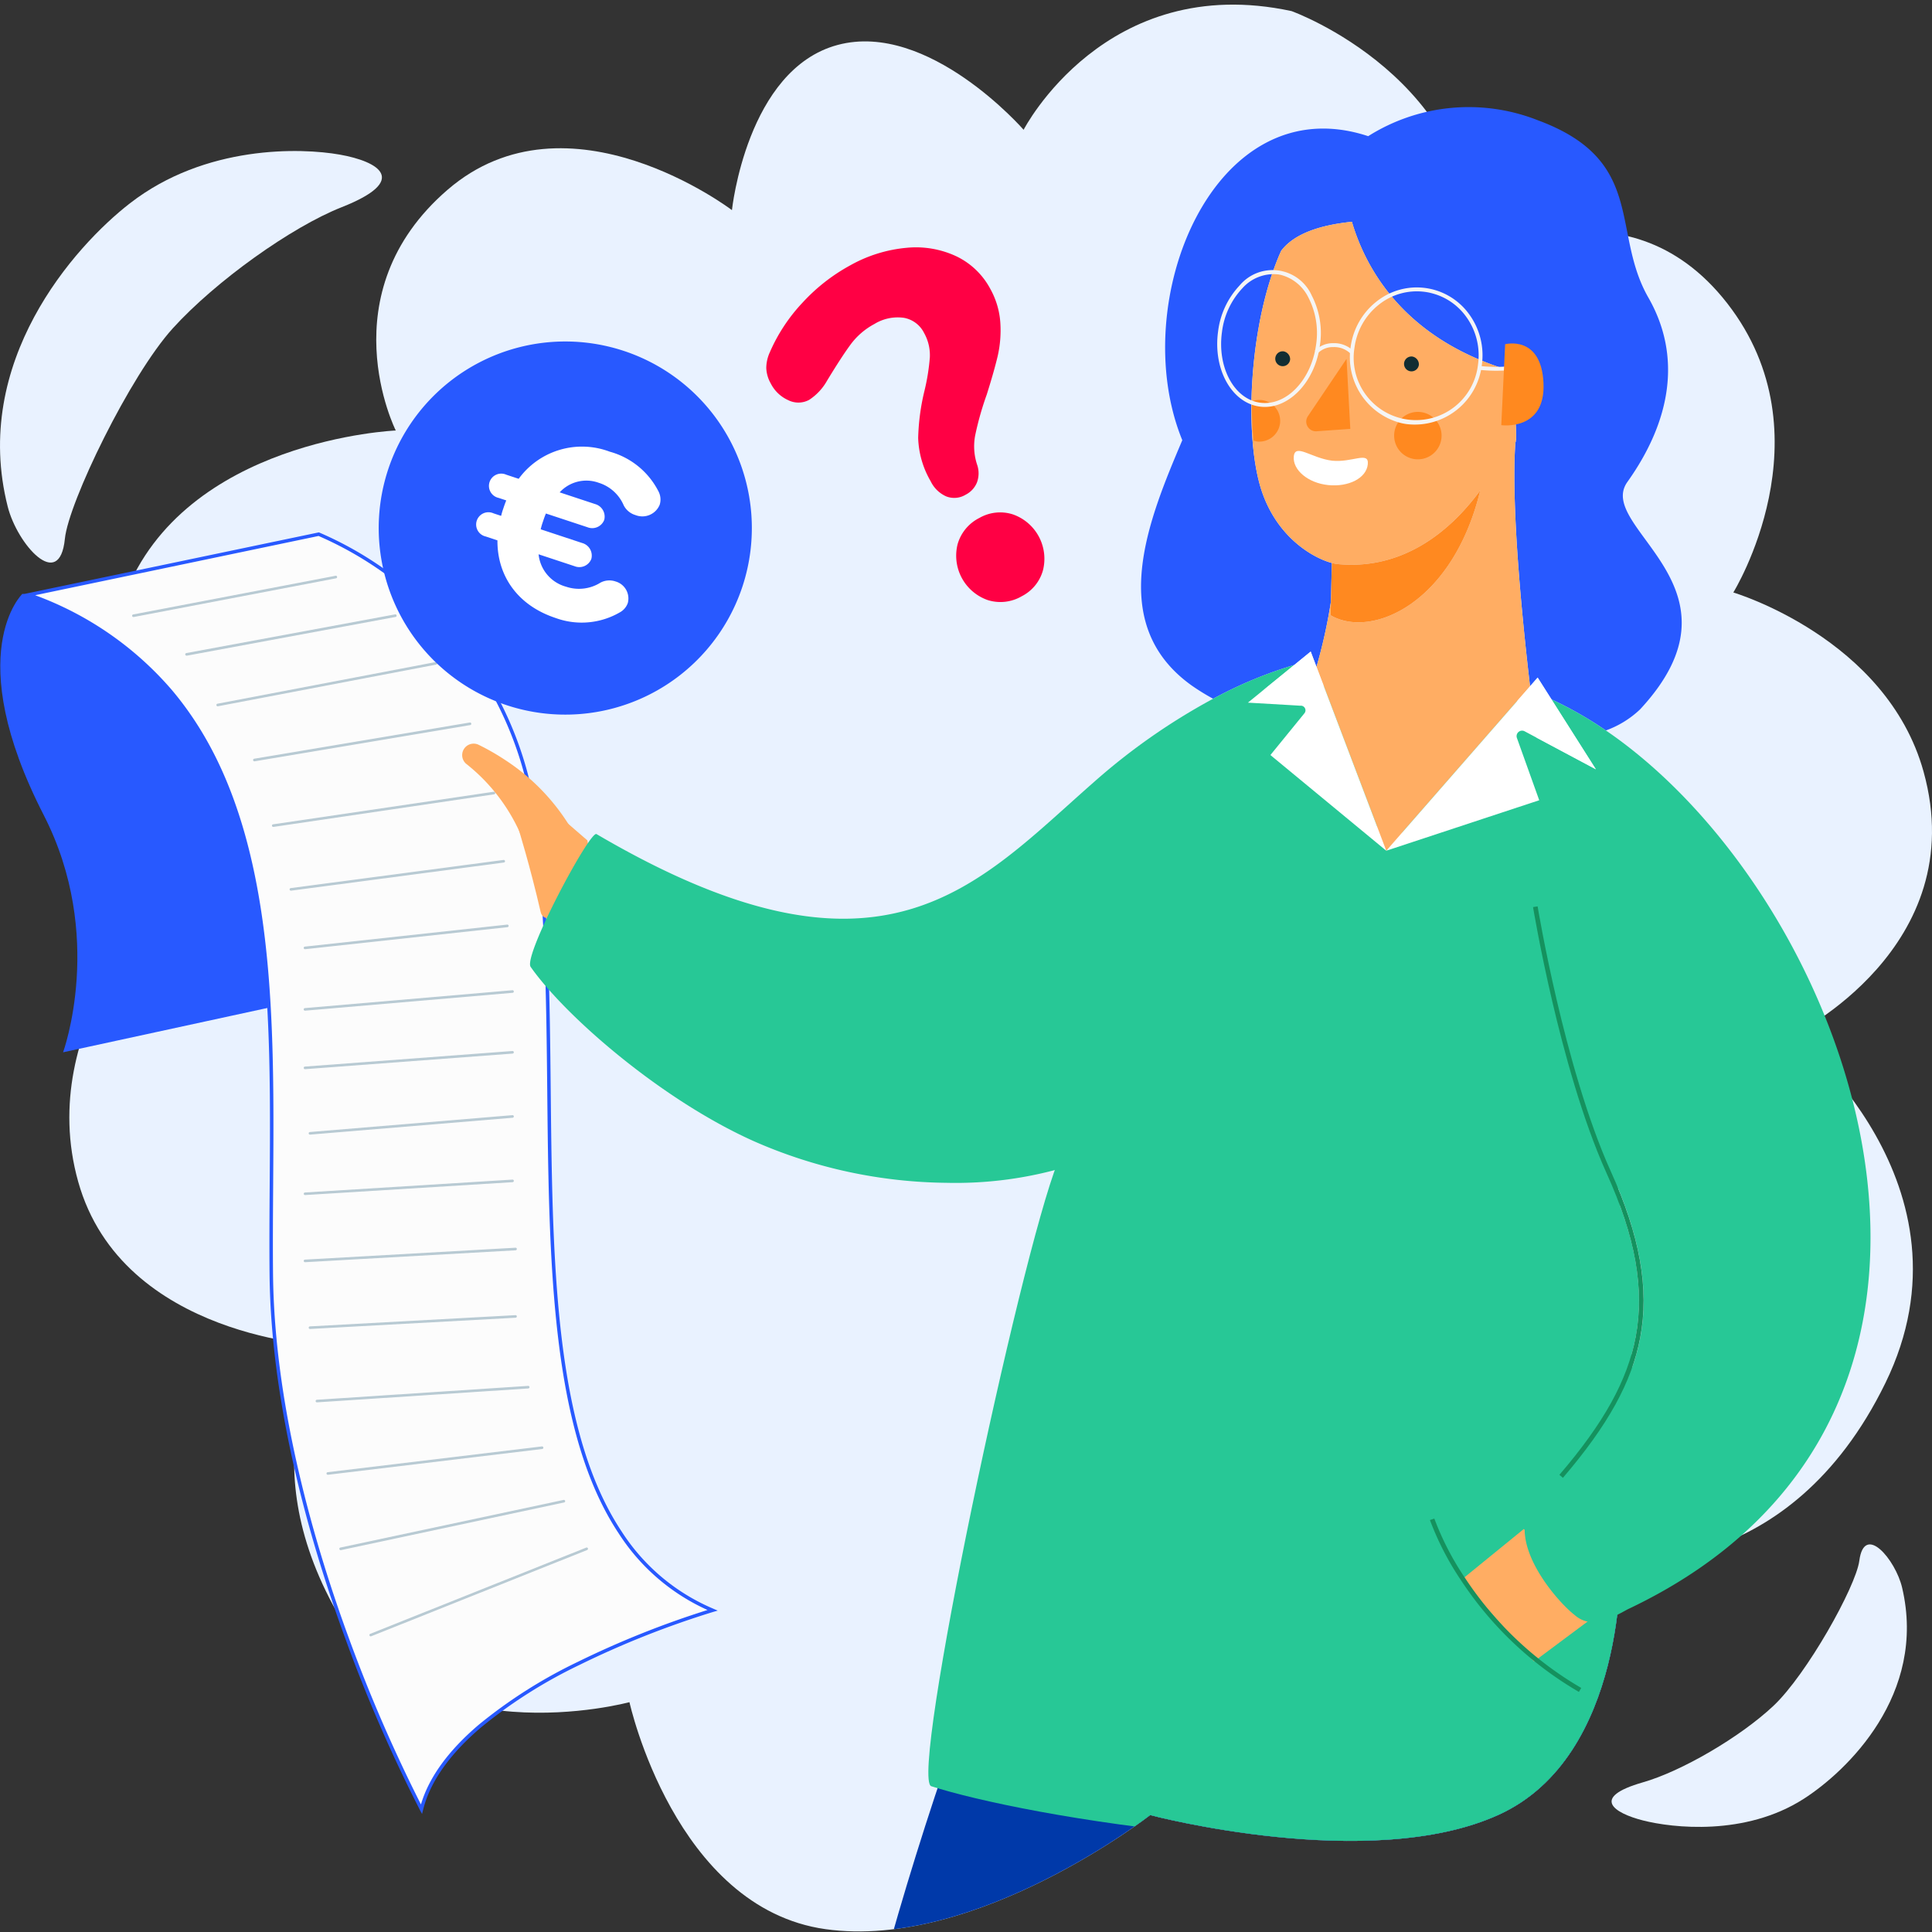 <?xml version="1.0" encoding="UTF-8"?>
<svg xmlns="http://www.w3.org/2000/svg" xmlns:xlink="http://www.w3.org/1999/xlink" id="Calque_1" data-name="Calque 1" viewBox="0 0 300 300">
  <rect x="0" y="0" width="300" height="300" fill="#333333" stroke="none"/>
  <defs>
    <style>.cls-1{fill:none;}.cls-2{fill:#e9f2ff;}.cls-3{clip-path:url(#clip-path);}.cls-4{fill:#0039a9;}.cls-5{fill:#27c896;}.cls-13,.cls-6{fill:#2859ff;}.cls-7{fill:#fcfcfc;}.cls-8{fill:#b8cad3;}.cls-9{fill:#ffad63;}.cls-10{fill:#15915e;}.cls-11{fill:#ff8920;}.cls-12,.cls-14{fill:#fff;}.cls-13,.cls-14{fill-rule:evenodd;}.cls-15{fill:#f04;}.cls-16{fill:#122d32;}.cls-17{fill:#f5f5f5;}.cls-18{fill:#ff891f;}</style>
    <clipPath id="clip-path">
      <path class="cls-1" d="M158.946,20.152s12.693-24.644,41.605-18.43c0,0,29.189,10.46,28.48,38.919,0,0,23.211-14.073,39.187,6.474S269.15,92,269.15,92s23.767,7.042,29.537,27.811c7.6,27.345-20.282,40.911-20.282,40.911s29.367,23.3,14.352,54.043-41.135,27.447-41.135,27.447S252.7,272.7,232.714,281.8s-54.116.046-54.116.046-26.964,21.007-50.4,17.716-30.457-35.251-30.457-35.251-33.056,8.963-46-15.016-1.139-40.314-1.139-40.314S19,207.921,12.144,183.5s14.112-44.248,14.112-44.248-16.2-22.411-6.918-46.722S61.455,66.848,61.455,66.848,50.773,45.613,69.509,29.46s44.147,3.167,44.147,3.167,2.29-21.864,16.411-25.648,28.879,13.173,28.879,13.173"></path>
    </clipPath>
  </defs>
  <title>facture-tpe-femme</title>
  <path class="cls-2" d="M158.946,20.152s12.693-24.644,41.605-18.43c0,0,29.189,10.46,28.48,38.919,0,0,23.211-14.073,39.187,6.474S269.15,92,269.15,92s23.767,7.042,29.537,27.811c7.6,27.345-20.282,40.911-20.282,40.911s29.367,23.3,14.352,54.043-41.135,27.447-41.135,27.447S252.7,272.7,232.714,281.8s-54.116.046-54.116.046-26.964,21.007-50.4,17.716-30.457-35.251-30.457-35.251-33.056,8.963-46-15.016-1.139-40.314-1.139-40.314S19,207.921,12.144,183.5s14.112-44.248,14.112-44.248-16.2-22.411-6.918-46.722S61.455,66.848,61.455,66.848,50.773,45.613,69.509,29.46s44.147,3.167,44.147,3.167,2.29-21.864,16.411-25.648,28.879,13.173,28.879,13.173"></path>
  <path class="cls-2" d="M20.184,31.562C11.52,38.284-4.5,56.234,1.2,78.674c1.487,5.87,8.049,13.266,8.875,4.985.562-5.632,10.112-25.357,16.759-32.68s18.4-15.715,26.208-18.8c10.652-4.2,5.761-7.1-.274-8.17s-20.879-1.529-32.58,7.552"></path>
  <path class="cls-2" d="M280.05,279.343c6.708-4.295,19.209-16.229,15.311-32.81-1.018-4.341-5.864-10.117-6.647-4.184-.535,4.036-8.168,17.676-13.343,22.541s-14.276,10.162-20.273,11.874c-8.174,2.342-4.516,4.759.041,5.918s15.844,2.463,24.91-3.339"></path>
  <g class="cls-3">
    <path class="cls-4" d="M235.3,490.942s-18.346,4.523-29.976-2.207C202.4,448.122,189.944,365.427,191.414,287.1c.353-3.134-36.686,106.244-40.248,192.929-8.078,1.865-25.436,4.145-32.54-3.252-1.061-41.125-3.383-123.852,36.728-226.015,0,0,46.612-38.527,92.125-45.018,0,0,15.508,35.456,2.557,106.054C238.133,380.388,233.354,449.467,235.3,490.942Z"></path>
    <path class="cls-5" d="M256.588,282.709c-46.1,8.722-98.332-.911-111.982-5.348-3.439-1.118,13.687-81.893,19.632-96.877,4.676-11.786-4.447-32.272,3.3-44.413,14.314-22.442,36.04-33.46,36.04-33.46s3.117,15.941,29.257,3.123C253.924,121.813,256.588,282.709,256.588,282.709Z"></path>
  </g>
  <path class="cls-6" d="M3.472,92.218s-9.6,9.154,3.329,34.369C16.41,145.33,9.794,163.4,9.794,163.4l37.8-8.2,9.979-55.839Z"></path>
  <path class="cls-7" d="M110.643,250.042c-34.974-14.93-21.1-78.37-27.611-123.124C78.218,93.807,49.49,82.945,49.49,82.945l-45,9.408c43.037,15.8,37.223,65.243,37.632,105.535s23.316,83.037,23.316,83.037C70.237,261.748,110.643,250.042,110.643,250.042Z"></path>
  <path class="cls-6" d="M65.535,281.668l-.33-.616a231.119,231.119,0,0,1-11.52-26.444c-5.279-14.365-11.616-35.866-11.828-56.718-.046-4.532-.013-9.285.02-13.881.131-18.645.267-37.925-4.394-54.412-2.516-8.9-6.167-16.115-11.16-22.053A50.405,50.405,0,0,0,4.4,92.607l-.884-.324,45.994-9.617.074.028a55.328,55.328,0,0,1,15.048,9.62A55.9,55.9,0,0,1,83.3,126.879c1.917,13.185,2.07,28.18,2.218,42.68.176,17.245.357,35.078,3.57,49.447,1.724,7.711,4.161,13.867,7.45,18.821a31.486,31.486,0,0,0,14.212,11.966l.7.3-.726.21a141.092,141.092,0,0,0-20.764,8.236,75.808,75.808,0,0,0-15.254,9.68c-4.889,4.158-7.916,8.456-9,12.773ZM5.459,92.427A51.331,51.331,0,0,1,26.736,107.2c5.044,6,8.729,13.277,11.267,22.253,4.681,16.56,4.545,35.879,4.414,54.562-.034,4.805-.066,9.344-.02,13.872.211,20.775,6.531,42.212,11.795,56.537a237.414,237.414,0,0,0,11.172,25.768c1.24-4.2,4.261-8.367,8.99-12.387a76.358,76.358,0,0,1,15.367-9.753A143.271,143.271,0,0,1,109.867,250a32.017,32.017,0,0,1-13.779-11.869c-3.327-5.01-5.789-11.225-7.527-19-3.225-14.425-3.407-32.287-3.583-49.56-.147-14.483-.3-29.459-2.212-42.608A55.365,55.365,0,0,0,64.278,92.717a55.237,55.237,0,0,0-14.811-9.492Z"></path>
  <path class="cls-8" d="M20.734,95.807a.2.2,0,0,0,.038,0L52.183,89.8a.2.2,0,1,0-.075-.395L20.7,95.408a.2.2,0,0,0,.037.4Z"></path>
  <path class="cls-8" d="M28.98,101.812a.2.2,0,0,0,.037,0L61.42,95.8a.2.2,0,1,0-.073-.4l-32.4,6.005a.2.2,0,0,0,.037.4Z"></path>
  <path class="cls-8" d="M33.822,109.665a.2.2,0,0,0,.038,0l33.875-6.467a.2.2,0,1,0-.075-.395l-33.875,6.467a.2.2,0,0,0,.037.4Z"></path>
  <path class="cls-8" d="M42.444,128.4l.03,0,34.261-5.059a.2.2,0,0,0-.059-.4L42.415,128a.2.2,0,0,0,.029.4Z"></path>
  <path class="cls-8" d="M39.519,118.212l.034,0,33.462-5.622a.2.2,0,0,0-.067-.4l-33.462,5.622a.2.2,0,0,0,.033.4Z"></path>
  <path class="cls-8" d="M45.181,138.3l.027,0,33.036-4.368a.2.2,0,0,0-.053-.4L45.155,137.9a.2.2,0,0,0,.026.4Z"></path>
  <path class="cls-8" d="M47.372,147.389h.022L78.8,143.971a.2.2,0,0,0-.043-.4L47.35,146.988a.2.2,0,0,0,.021.4Z"></path>
  <path class="cls-8" d="M47.372,156.935h.018L79.6,154.163a.2.2,0,0,0,.183-.217.2.2,0,0,0-.218-.183l-32.214,2.772a.2.2,0,0,0,.017.4Z"></path>
  <path class="cls-8" d="M47.372,166.02h.015L79.6,163.6a.2.2,0,1,0-.03-.4l-32.214,2.417a.2.2,0,0,0,.015.4Z"></path>
  <path class="cls-8" d="M48.141,176.182h.017L79.6,173.564a.2.2,0,0,0,.184-.217.2.2,0,0,0-.217-.184l-31.444,2.618a.2.2,0,0,0,.017.4Z"></path>
  <path class="cls-8" d="M47.372,185.568h.013l32.214-2a.2.2,0,1,0-.025-.4l-32.214,2a.2.2,0,0,0,.012.4Z"></path>
  <path class="cls-8" d="M47.372,195.994h.011l32.682-1.848a.2.2,0,0,0,.189-.212.2.2,0,0,0-.212-.189L47.36,195.592a.2.2,0,0,0,.011.4Z"></path>
  <path class="cls-8" d="M48.141,206.361h.011l31.912-1.745a.2.2,0,1,0-.022-.4L48.131,205.96a.2.2,0,0,0,.011.4Z"></path>
  <path class="cls-8" d="M49.219,217.756h.013l32.8-2.156a.2.2,0,0,0-.026-.4l-32.8,2.156a.2.2,0,0,0,.013.4Z"></path>
  <path class="cls-8" d="M50.913,229l.024,0,33.259-4a.2.2,0,0,0-.048-.4l-33.259,4a.2.2,0,0,0,.024.4Z"></path>
  <path class="cls-8" d="M52.915,240.7a.2.2,0,0,0,.042,0L87.6,233.3a.2.2,0,0,0-.084-.393L52.873,240.3a.2.2,0,0,0,.042.4Z"></path>
  <path class="cls-8" d="M57.569,254.089a.2.2,0,0,0,.075-.014l33.532-13.391a.2.2,0,1,0-.149-.373L57.494,253.7a.2.2,0,0,0,.075.388Z"></path>
  <path class="cls-9" d="M91.2,130.488l-6.025-5.213-4.67,3.411s1.8,5.747,3.451,12.944C84.694,144.855,93.381,139.748,91.2,130.488Z"></path>
  <path class="cls-9" d="M81.676,131.668a28.519,28.519,0,0,0-9.324-13.093,1.781,1.781,0,0,1,1.972-2.923,36.646,36.646,0,0,1,4.131,2.371,32.764,32.764,0,0,1,10.3,10.738C90.638,133.4,83.6,136.294,81.676,131.668Z"></path>
  <polygon class="cls-9" points="236.621 237.421 226.975 245.274 238.205 257.99 249.183 249.808 236.621 237.421"></polygon>
  <path class="cls-10" d="M245.173,262.72a55.012,55.012,0,0,1-18.2-17.169,44.967,44.967,0,0,1-4.934-9.521l.683-.225a44.279,44.279,0,0,0,4.865,9.372A54.292,54.292,0,0,0,245.533,262.1Z"></path>
  <polyline class="cls-9" points="213.041 128.187 218.39 129.446 215.252 132.098"></polyline>
  <path class="cls-1" d="M215.265,130.674c-.2-.049-.406-.111-.608-.177l.608,1.6,1.211-1.385A3.1,3.1,0,0,1,215.265,130.674Z"></path>
  <path class="cls-6" d="M203.523,101.173l.9,2.38a82.141,82.141,0,0,0,2.234-10.059l.153-6.076c-2.764-.726-8.493-3.846-10.937-11.317-2.724-8.328-1.984-25.891,3.06-37.145,2.013-2.682,6.083-4.021,10.986-4.516,2.161,7.315,7.974,17.766,23.533,22.791A28.014,28.014,0,0,1,235.4,68.438c-.072-.007-.079.065-.014.144l-.078.094c-.741,10.45,1.308,29.692,2.277,37.886l1.18-1.35,2.15,3.388a58.332,58.332,0,0,1,8.443,4.824,15.138,15.138,0,0,0,5.312-3.272c17.676-19.042-7.057-28.176-1.97-35.316,6.743-9.464,8.5-19.468,3.255-28.632-5.848-10.22-.282-21.3-17.175-27.535a29.222,29.222,0,0,0-26.327,2.476c-23.989-7.916-37.62,25.807-28.867,47.209-5.23,12.34-11.986,28.5,1.472,38.1a34.388,34.388,0,0,0,3.32,2.047,66.318,66.318,0,0,1,12.6-5.248Z"></path>
  <path class="cls-5" d="M193.778,109.106l7.2-5.857a66.318,66.318,0,0,0-12.6,5.248,97.921,97.921,0,0,0-18.465,12.9c-18.255,15.985-32.746,34.262-77.289,8.118-1.012-.594-11.432,18.909-10.224,20.625,5.5,7.816,20.486,20.736,34.676,27.072a75.918,75.918,0,0,0,29.878,6.454,60.225,60.225,0,0,0,18.834-2.542l4.962-10.307,29.517-61.332Z"></path>
  <path class="cls-5" d="M249.358,113.425a58.332,58.332,0,0,0-8.443-4.824l6.891,10.857-11.059-5.9a.85.85,0,0,0-1.2,1.037l3.465,9.667-8.792,2.9c.116,46.633,40.425,63.855,7.577,106.678-3.864,5.888,3.987,14.841,6.736,16.959,2.579,2.236,5.612.518,8.19-.895C316.605,219.73,288.209,139.949,249.358,113.425Zm5.335,94.3c-1.3,6.874-5,13.582-12,21.75l-.546-.468c6.918-8.068,10.571-14.672,11.843-21.415,1.4-7.441-.035-15.523-4.525-25.436-3.743-8.262-6.646-19.053-8.423-26.651-1.923-8.227-2.977-14.588-2.988-14.651l.71-.117c.01.063,1.061,6.405,2.98,14.61,1.769,7.565,4.658,18.306,8.376,26.513C254.671,191.916,256.125,200.135,254.693,207.728Z"></path>
  <path class="cls-9" d="M235.308,68.677l.078-.094c-.065-.079-.058-.151.014-.144a28.014,28.014,0,0,0-1.944-11.208c-15.56-5.025-21.373-15.476-23.533-22.791-4.9.5-8.973,1.834-10.986,4.516-5.044,11.254-5.784,28.817-3.06,37.145,2.444,7.471,8.173,10.592,10.937,11.317a5.705,5.705,0,0,0,.834.166c9.012.9,16.579-3.767,22.2-11.431-4.289,17.707-17,23.068-23.241,19.38l.051-2.039a82.141,82.141,0,0,1-2.234,10.059l10.23,26.944c.2.066.4.128.608.177a3.1,3.1,0,0,0,1.211.039l21.11-24.15C236.616,98.369,234.567,79.126,235.308,68.677Z"></path>
  <path class="cls-11" d="M229.851,76.153c-5.624,7.663-13.19,12.331-22.2,11.431a5.705,5.705,0,0,1-.834-.166l-.153,6.076-.051,2.039C212.851,99.221,225.562,93.86,229.851,76.153Z"></path>
  <path class="cls-10" d="M241.74,155.349c-1.919-8.2-2.969-14.547-2.98-14.61l-.71.117c.01.063,1.065,6.425,2.988,14.651,1.776,7.6,4.68,18.389,8.423,26.651,4.491,9.913,5.929,18,4.525,25.436-1.272,6.743-4.924,13.348-11.843,21.415l.546.468c7-8.169,10.707-14.877,12-21.75,1.432-7.593-.022-15.812-4.577-25.866C246.4,173.655,243.509,162.914,241.74,155.349Z"></path>
  <path class="cls-12" d="M204.427,103.553l-.9-2.38-2.55,2.076-7.2,5.857,6.489.377,1.64.1a.722.722,0,0,1,.632,1.19l-5.269,6.469,17.994,14.86-.608-1.6Z"></path>
  <path class="cls-12" d="M235.546,114.593a.85.85,0,0,1,1.2-1.037l11.059,5.9L240.915,108.6l-2.15-3.388-1.18,1.35-21.11,24.15-1.211,1.385,14.954-4.936,8.792-2.9Z"></path>
  <path class="cls-13" d="M78.692,109.505a28.97,28.97,0,1,0-18.422-36.6,28.973,28.973,0,0,0,18.422,36.6"></path>
  <path class="cls-14" d="M78.611,73.711l1.93.638a12.172,12.172,0,0,1,14.144-4.211,12.052,12.052,0,0,1,7.541,6.12,2.726,2.726,0,0,1,.213,2.111,2.908,2.908,0,0,1-3.767,1.611A3,3,0,0,1,96.85,78.47a6.239,6.239,0,0,0-3.895-3.509,5.626,5.626,0,0,0-6.05,1.491l5.5,1.818a2.026,2.026,0,0,1,1.418,2.464,2,2,0,0,1-2.606,1.133l-6.446-2.13c-.176.4-.325.844-.46,1.253a11.183,11.183,0,0,0-.351,1.2l6.446,2.131a2.027,2.027,0,0,1,1.418,2.463,2,2,0,0,1-2.607,1.134l-5.584-1.846A5.814,5.814,0,0,0,87.892,91.1a6.284,6.284,0,0,0,5.356-.632,2.952,2.952,0,0,1,2.336-.179,2.745,2.745,0,0,1,1.9,3.347A2.666,2.666,0,0,1,96.395,95a11.811,11.811,0,0,1-10.111.965c-6.035-1.995-9.087-6.676-9.041-12.056l-1.807-.6a1.906,1.906,0,1,1,1.189-3.6l1.191.394A10.545,10.545,0,0,1,78.14,79c.135-.409.3-.9.474-1.294l-1.191-.394a1.906,1.906,0,1,1,1.189-3.6"></path>
  <path class="cls-15" d="M151.7,74.918a4.075,4.075,0,0,0,.041-2.717,9.045,9.045,0,0,1-.308-4.628,47.465,47.465,0,0,1,1.792-6.314q1.144-3.629,1.7-5.989a17.911,17.911,0,0,0,.412-5.063,12.461,12.461,0,0,0-1.552-5.328,11.693,11.693,0,0,0-5.25-5.065,14.793,14.793,0,0,0-7.755-1.336,21.871,21.871,0,0,0-8.725,2.708,28.689,28.689,0,0,0-7.42,5.79,26.811,26.811,0,0,0-5.1,7.731,5.941,5.941,0,0,0-.548,2.445,5.244,5.244,0,0,0,.7,2.4,5.628,5.628,0,0,0,2.725,2.594,3.516,3.516,0,0,0,3.219-.048,8.507,8.507,0,0,0,2.781-2.964q2.221-3.67,3.669-5.64a11.074,11.074,0,0,1,3.71-3.191,6.906,6.906,0,0,1,4.555-.953,4.357,4.357,0,0,1,3.149,2.361,7.033,7.033,0,0,1,.891,3.767,32.675,32.675,0,0,1-.822,5.15,34.251,34.251,0,0,0-.99,7.385,14.164,14.164,0,0,0,1.942,6.716,4.861,4.861,0,0,0,2.412,2.351,3.409,3.409,0,0,0,3.012-.26A3.679,3.679,0,0,0,151.7,74.918Z"></path>
  <path class="cls-15" d="M157.254,79.866a6.472,6.472,0,0,0-5.176.56,6.574,6.574,0,0,0-3.377,4.062,7.3,7.3,0,0,0,4.7,8.7,6.562,6.562,0,0,0,5.248-.6,6.46,6.46,0,0,0,3.3-4.024,7.3,7.3,0,0,0-4.7-8.7Z"></path>
  <path class="cls-11" d="M203.041,64.7a1.508,1.508,0,0,0,1.516,2.257l5.117-.36-.583-10.873Z"></path>
  <path class="cls-16" d="M219.289,55.36a1.155,1.155,0,1,0,1.035,1.265,1.241,1.241,0,0,0-1.035-1.265"></path>
  <path class="cls-16" d="M199.294,54.555a1.156,1.156,0,1,0,1.035,1.265,1.241,1.241,0,0,0-1.035-1.265"></path>
  <path class="cls-11" d="M216.5,67.275a3.683,3.683,0,1,1,3.3,4.031,3.683,3.683,0,0,1-3.3-4.031"></path>
  <path class="cls-12" d="M206.857,71.537c3.162.316,5.742-1.531,5.534.553-.216,2.156-2.968,3.55-6.13,3.234s-5.569-2.371-5.361-4.455,2.731.273,5.957.668"></path>
  <path class="cls-11" d="M198.772,65.662a3.253,3.253,0,0,1-3.545,2.9c-.19-.019-.373-.1-.563-.12a54,54,0,0,1-.278-6.155,3.77,3.77,0,0,1,1.485-.171,3.253,3.253,0,0,1,2.9,3.545"></path>
  <path class="cls-17" d="M229.7,57.424l.067-.6a23.49,23.49,0,0,0,4.1.093l.039.6A24.112,24.112,0,0,1,229.7,57.424Z"></path>
  <path class="cls-17" d="M217.6,65.7a10.532,10.532,0,0,1-7.872-11.829,10.8,10.8,0,0,1,4.019-7.05,10.022,10.022,0,0,1,14.408,2.009,10.8,10.8,0,0,1,1.938,7.88h0a10.491,10.491,0,0,1-11.655,9.144Q218.018,65.8,217.6,65.7Zm4.5-20.226q-.393-.089-.8-.146a9.431,9.431,0,0,0-7.178,1.97,10.2,10.2,0,0,0-3.793,6.657A9.682,9.682,0,1,0,229.5,56.631h0a10.2,10.2,0,0,0-1.828-7.44A9.451,9.451,0,0,0,222.1,45.478Z"></path>
  <path class="cls-17" d="M195.068,63.036c-4.072-.926-6.7-5.976-5.923-11.572a12.655,12.655,0,0,1,3.322-7.117A6.671,6.671,0,0,1,203.7,45.914a12.651,12.651,0,0,1,1.249,7.754h0c-.812,5.824-5.018,10.069-9.374,9.461C195.4,63.1,195.234,63.074,195.068,63.036ZM198.9,42.688q-.228-.052-.461-.084a6.505,6.505,0,0,0-5.536,2.169,12.047,12.047,0,0,0-3.155,6.776c-.766,5.494,1.885,10.419,5.913,10.981s7.925-3.451,8.691-8.945h0a12.044,12.044,0,0,0-1.181-7.38A6.649,6.649,0,0,0,198.9,42.688Z"></path>
  <path class="cls-17" d="M204.63,54.854l-.451-.4a3.881,3.881,0,0,1,2.868-1.166,4.22,4.22,0,0,1,3.1,1.207l-.442.415a3.606,3.606,0,0,0-2.65-1.016A3.279,3.279,0,0,0,204.63,54.854Z"></path>
  <path class="cls-18" d="M233.717,53.452s5.61-1.483,5.955,6.026-6.554,6.541-6.554,6.541Z"></path>
</svg>
